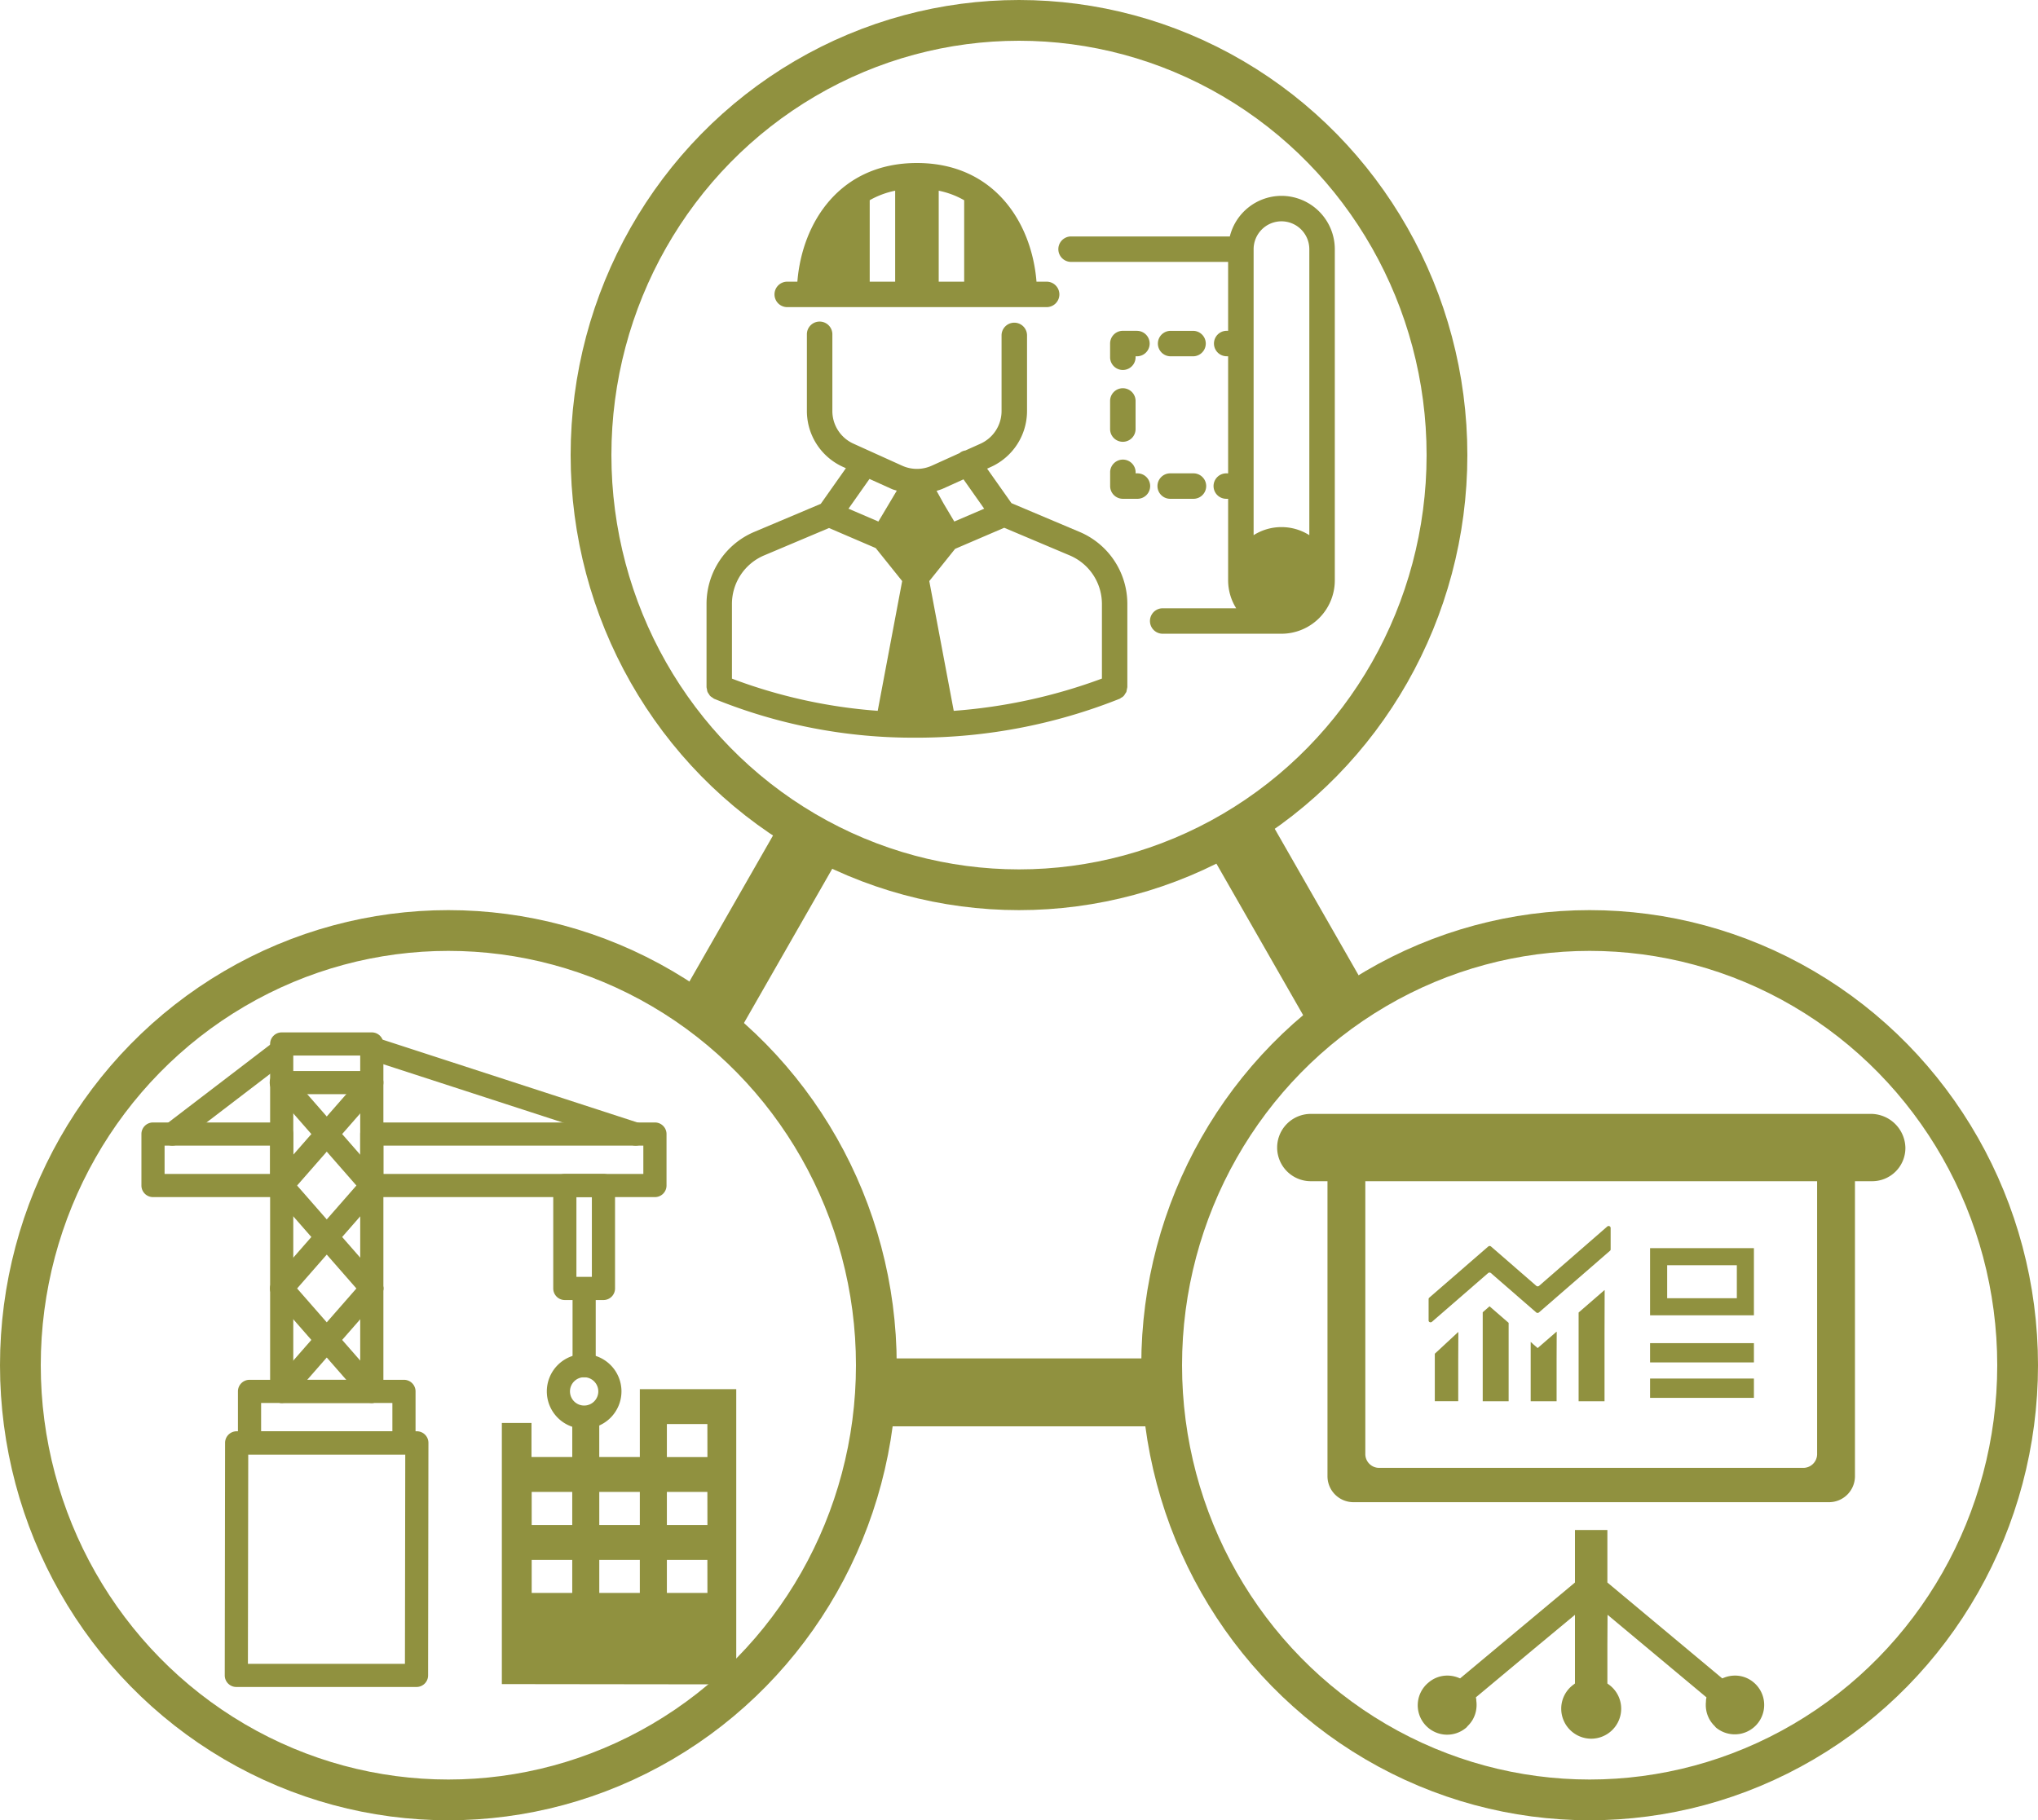 <svg xmlns="http://www.w3.org/2000/svg" xmlns:xlink="http://www.w3.org/1999/xlink" width="150" height="134" viewBox="0 0 150 134"><defs><clipPath id="clip-path"><path id="&#x30D1;&#x30B9;_66" data-name="&#x30D1;&#x30B9; 66" d="M1063,1160.691l15.34,8.616h15.244l13.587-7.291,7.325,14.085-8.681,7-8.121,14.281v14.672l-22.682-1.231V1198.5l-8.681-16.77-14-8.152Z" fill="#fff"></path></clipPath></defs><g id="&#x30B0;&#x30EB;&#x30FC;&#x30D7;_30" data-name="&#x30B0;&#x30EB;&#x30FC;&#x30D7; 30" transform="translate(-1011 -1104)"><g id="&#x30B0;&#x30EB;&#x30FC;&#x30D7;_26" data-name="&#x30B0;&#x30EB;&#x30FC;&#x30D7; 26" transform="translate(1063 1116)"><path id="&#x30D1;&#x30B9;_30" data-name="&#x30D1;&#x30B9; 30" d="M384.227,154.755l-5.012-2.117-1.791-2.539.286-.13a4.517,4.517,0,0,0,2.651-4.108v-5.6a.938.938,0,0,0-1.875,0v5.6a2.639,2.639,0,0,1-1.548,2.4l-1.113.5a.916.916,0,0,0-.381.151c-.015.01-.022.027-.035.037l-2.064.934a2.638,2.638,0,0,1-2.172,0l-3.592-1.625a2.639,2.639,0,0,1-1.548-2.4v-5.679a.938.938,0,0,0-1.875,0v5.679a4.517,4.517,0,0,0,2.651,4.108l.22.1-1.849,2.623-4.888,2.063a5.751,5.751,0,0,0-3.52,5.308v6.122a.939.939,0,0,0,.031.154.957.957,0,0,0,.039.19.85.85,0,0,0,.1.163.824.824,0,0,0,.093.138.934.934,0,0,0,.184.133.877.877,0,0,0,.1.074l.022.01h0a38.866,38.866,0,0,0,14.827,2.86,40.327,40.327,0,0,0,15-2.861h0l.015-.006a.909.909,0,0,0,.105-.074.566.566,0,0,0,.286-.281.931.931,0,0,0,.1-.152,115.724,115.724,0,0,0,.07-.35v-6.122A5.752,5.752,0,0,0,384.227,154.755Zm1.646,5.308v5.49a39.714,39.714,0,0,1-10.906,2.375l-1.8-9.553,1.9-2.372,3.615-1.552,4.808,2.03A3.88,3.88,0,0,1,385.873,160.063Zm-10.188-9.177,1.523,2.161-2.2.945-.794-1.335-.511-.925a4.222,4.222,0,0,0,.415-.137Zm-5.285.709c.122.055.251.08.375.124l-1.354,2.273-2.2-.945,1.544-2.191Zm-9.379,4.886,4.765-2.012,3.437,1.476,1.948,2.429-1.8,9.552a38.233,38.233,0,0,1-10.729-2.369v-5.5A3.882,3.882,0,0,1,361.02,156.481Z" transform="translate(-356.77 -127.599)" fill="#90913f"></path><path id="&#x30D1;&#x30B9;_31" data-name="&#x30D1;&#x30B9; 31" d="M398.062,130.382a3.925,3.925,0,0,0-3.8,2.988H382.578a.937.937,0,1,0,0,1.874h11.559v5.072h-.105a.937.937,0,1,0,0,1.874h.105v8.62h-.105a.937.937,0,1,0,0,1.873h.105v6.008a3.891,3.891,0,0,0,.594,2.052h-5.41a.937.937,0,1,0,0,1.874h8.742a3.931,3.931,0,0,0,3.926-3.926V134.307A3.931,3.931,0,0,0,398.062,130.382Zm0,1.874a2.054,2.054,0,0,1,2.051,2.051v21.053a3.836,3.836,0,0,0-4.1,0V134.307A2.054,2.054,0,0,1,398.062,132.256Z" transform="translate(-355.745 -127.964)" fill="#90913f"></path><path id="&#x30D1;&#x30B9;_32" data-name="&#x30D1;&#x30B9; 32" d="M389.614,141.8h1.651a.937.937,0,1,0,0-1.874h-1.651a.937.937,0,0,0,0,1.874Z" transform="translate(-355.455 -127.571)" fill="#90913f"></path><path id="&#x30D1;&#x30B9;_33" data-name="&#x30D1;&#x30B9; 33" d="M387.277,139.923h-1.041a.937.937,0,0,0-.937.937V141.9a.938.938,0,0,0,1.875,0v-.1h.1a.937.937,0,1,0,0-1.874Z" transform="translate(-355.594 -127.571)" fill="#90913f"></path><path id="&#x30D1;&#x30B9;_34" data-name="&#x30D1;&#x30B9; 34" d="M386.236,147.928a.937.937,0,0,0,.938-.936v-2.1a.938.938,0,0,0-1.875,0v2.1A.936.936,0,0,0,386.236,147.928Z" transform="translate(-355.594 -127.405)" fill="#90913f"></path><path id="&#x30D1;&#x30B9;_35" data-name="&#x30D1;&#x30B9; 35" d="M387.277,150.043h-.1v-.105a.938.938,0,0,0-1.875,0v1.041a.937.937,0,0,0,.937.937h1.041a.937.937,0,1,0,0-1.873Z" transform="translate(-355.594 -127.197)" fill="#90913f"></path><path id="&#x30D1;&#x30B9;_36" data-name="&#x30D1;&#x30B9; 36" d="M389.614,151.875h1.651a.937.937,0,1,0,0-1.873h-1.651a.937.937,0,1,0,0,1.873Z" transform="translate(-355.455 -127.156)" fill="#90913f"></path><path id="&#x30D1;&#x30B9;_37" data-name="&#x30D1;&#x30B9; 37" d="M362.544,138.669h19.031a.937.937,0,1,0,0-1.873h-.716c-.348-4.37-3.133-8.736-8.8-8.736s-8.452,4.366-8.8,8.736h-.716a.937.937,0,1,0,0,1.873Zm12.992-7.871v6h-1.874v-6.7A6.347,6.347,0,0,1,375.536,130.8Zm-5.079,6h-1.874v-6a6.377,6.377,0,0,1,1.874-.7Z" transform="translate(-356.571 -128.06)" fill="#90913f"></path></g><g id="&#x30B0;&#x30EB;&#x30FC;&#x30D7;_27" data-name="&#x30B0;&#x30EB;&#x30FC;&#x30D7; 27" transform="translate(1105 1186)"><path id="&#x30D1;&#x30B9;_38" data-name="&#x30D1;&#x30B9; 38" d="M43.847,4.955a2.445,2.445,0,0,0,2.477-2.477A2.549,2.549,0,0,0,43.847,0H2.561A2.477,2.477,0,0,0,.084,2.477h0A2.477,2.477,0,0,0,2.561,4.955H3.789V26.672A1.912,1.912,0,0,0,5.7,28.584h35a1.912,1.912,0,0,0,1.912-1.912V4.955m-2.785,0V25.04a1.018,1.018,0,0,1-1.018,1.018H7.591A1.018,1.018,0,0,1,6.573,25.04V4.955" transform="translate(-0.084)" fill="#90913f"></path><path id="&#x30D1;&#x30B9;_39" data-name="&#x30D1;&#x30B9; 39" d="M127.781,354.52a2.211,2.211,0,0,1-2.209-2.208,2.186,2.186,0,0,1,.911-1.779l.1-.077V345.4l-3.055,2.537-4.238,3.539.029.148a.272.272,0,0,1,0,.032.748.748,0,0,0,.006.1,2.251,2.251,0,0,1,.017.269,2.169,2.169,0,0,1-.03.368c-.01.063-.02.112-.031.157a2.14,2.14,0,0,1-.137.394c-.02.044-.042.089-.066.133a2.092,2.092,0,0,1-.219.323,2.129,2.129,0,0,1-.145.159,1.1,1.1,0,0,0-.075.085.433.433,0,0,1-.047.052,2.164,2.164,0,1,1-2.773-3.322,2.111,2.111,0,0,1,1.369-.5,2.2,2.2,0,0,1,.8.151l.141.055,8.454-7.058v-3.866h2.386v3.866l8.454,7.058.141-.055a2.2,2.2,0,0,1,.8-.151,2.111,2.111,0,0,1,1.369.5,2.164,2.164,0,0,1-1.388,3.825h0a2.166,2.166,0,0,1-1.385-.5.464.464,0,0,1-.047-.053,1.116,1.116,0,0,0-.075-.085c-.051-.051-.1-.1-.146-.161a2.1,2.1,0,0,1-.217-.32c-.024-.044-.047-.091-.068-.138a2.106,2.106,0,0,1-.136-.392c-.012-.048-.02-.1-.029-.146a2.168,2.168,0,0,1-.03-.411c0-.048,0-.1.01-.162,0-.038,0-.076.005-.113a.6.6,0,0,1,.006-.093l.029-.148-7.281-6.079-.012,2.245v2.814l.105.077a2.186,2.186,0,0,1,.911,1.779A2.211,2.211,0,0,1,127.781,354.52Z" transform="translate(-104.663 -308.525)" fill="#90913f"></path><path id="&#x30D1;&#x30B9;_40" data-name="&#x30D1;&#x30B9; 40" d="M130.261,177.729h0l-.009.008v-.018l-1.724,1.6V182.8h0v.014h1.724V179.8l.009-1.984v-.085Z" transform="translate(-116.924 -161.664)" fill="#90913f"></path><path id="&#x30D1;&#x30B9;_41" data-name="&#x30D1;&#x30B9; 41" d="M167.586,157.23v6.555h1.907v-5.772l-1.405-1.22Z" transform="translate(-152.455 -142.629)" fill="#90913f"></path><path id="&#x30D1;&#x30B9;_42" data-name="&#x30D1;&#x30B9; 42" d="M303.942,188.232h7.642v-1.406h0v-.013h-7.642v1.4h0Z" transform="translate(-276.493 -169.937)" fill="#90913f"></path><path id="&#x30D1;&#x30B9;_43" data-name="&#x30D1;&#x30B9; 43" d="M303.942,114.329v.014h7.642v-4.928h0V109.4h-7.642v4.93Zm1.258-1.243v-2.429h5.127v2.429Z" transform="translate(-276.493 -99.517)" fill="#90913f"></path><path id="&#x30D1;&#x30B9;_44" data-name="&#x30D1;&#x30B9; 44" d="M303.942,217.122h7.642v-1.406h0V215.7h-7.642v1.4h0Z" transform="translate(-276.493 -196.218)" fill="#90913f"></path><path id="&#x30D1;&#x30B9;_45" data-name="&#x30D1;&#x30B9; 45" d="M123.7,98.446l4.137-3.59a.16.16,0,0,1,.2,0l3.337,2.9a.159.159,0,0,0,.2,0l5.232-4.541a.129.129,0,0,0,.046-.1V91.532a.15.15,0,0,0-.251-.1L131.583,95.8a.159.159,0,0,1-.2,0l-3.337-2.9a.159.159,0,0,0-.2,0L123.5,96.67a.131.131,0,0,0-.046.1v1.58a.13.13,0,0,0,.047.1A.159.159,0,0,0,123.7,98.446Z" transform="translate(-112.306 -83.14)" fill="#90913f"></path><path id="&#x30D1;&#x30B9;_46" data-name="&#x30D1;&#x30B9; 46" d="M208.569,177.449h0l-.009.007v-.017l-1.393,1.209-.306-.266-.187-.173-.007-.008h0v.012l-.013-.012v4.35h0v.014h1.907v-3.081l.008-1.957v-.078Z" transform="translate(-187.993 -161.409)" fill="#90913f"></path><path id="&#x30D1;&#x30B9;_47" data-name="&#x30D1;&#x30B9; 47" d="M247.638,143.542h0l-.009.007v-.017l-1.907,1.655v6.535h1.907V146.8l.009-3.123v-.134Z" transform="translate(-223.533 -130.565)" fill="#90913f"></path></g><g id="&#x30B0;&#x30EB;&#x30FC;&#x30D7;_33" data-name="&#x30B0;&#x30EB;&#x30FC;&#x30D7; 33" transform="translate(1007.309 1162.9)"><path id="&#x30D1;&#x30B9;_82" data-name="&#x30D1;&#x30B9; 82" d="M33.819,49.594H22.453a.853.853,0,0,1-.853-.853V44.953a.853.853,0,0,1,.853-.853H33.819a.853.853,0,0,1,.853.853v3.789A.853.853,0,0,1,33.819,49.594ZM23.305,47.889h9.662V45.805H23.305Z" transform="translate(-0.396 -1.425)" fill="#90913f"></path><path id="&#x30D1;&#x30B9;_83" data-name="&#x30D1;&#x30B9; 83" d="M34.69,66.923H21.429a.853.853,0,0,1-.853-.853L20.6,48.953a.853.853,0,0,1,.853-.853H34.714a.853.853,0,0,1,.853.853l-.024,17.118A.853.853,0,0,1,34.69,66.923ZM22.281,65.218H33.838l.024-15.413H22.305Z" transform="translate(-0.343 -1.636)" fill="#90913f"></path><path id="&#x30D1;&#x30B9;_84" data-name="&#x30D1;&#x30B9; 84" d="M52.792,29.594H31.953a.853.853,0,0,1-.853-.853V24.953a.853.853,0,0,1,.853-.853H52.792a.853.853,0,0,1,.853.853v3.789A.853.853,0,0,1,52.792,29.594ZM32.805,27.889H51.939V25.805H32.805Z" transform="translate(-0.897 -0.369)" fill="#90913f"></path><path id="&#x30D1;&#x30B9;_85" data-name="&#x30D1;&#x30B9; 85" d="M24.425,29.594H14.953a.853.853,0,0,1-.853-.853V24.953a.853.853,0,0,1,.853-.853h9.472a.853.853,0,0,1,.853.853v3.789A.853.853,0,0,1,24.425,29.594Zm-8.62-1.705h7.767V25.805H15.805Z" transform="translate(0 -0.369)" fill="#90913f"></path><g id="&#x30B0;&#x30EB;&#x30FC;&#x30D7;_32" data-name="&#x30B0;&#x30EB;&#x30FC;&#x30D7; 32" transform="translate(23.572 17.1)"><path id="&#x30D1;&#x30B9;_86" data-name="&#x30D1;&#x30B9; 86" d="M31.583,44.38H24.953a.853.853,0,0,1-.853-.853V17.953a.853.853,0,0,1,.853-.853h6.631a.853.853,0,0,1,.853.853V43.528A.853.853,0,0,1,31.583,44.38Zm-5.778-1.705h4.926V18.805H25.805Z" transform="translate(-24.1 -17.1)" fill="#90913f"></path><path id="&#x30D1;&#x30B9;_87" data-name="&#x30D1;&#x30B9; 87" d="M31.583,21.805H24.953a.853.853,0,1,1,0-1.705h6.631a.853.853,0,0,1,0,1.705Z" transform="translate(-24.1 -17.258)" fill="#90913f"></path><path id="&#x30D1;&#x30B9;_88" data-name="&#x30D1;&#x30B9; 88" d="M24.953,29.383a.853.853,0,0,1-.641-1.414l6.631-7.578a.852.852,0,0,1,1.283,1.123l-6.631,7.578A.849.849,0,0,1,24.953,29.383Z" transform="translate(-24.1 -17.258)" fill="#90913f"></path><path id="&#x30D1;&#x30B9;_89" data-name="&#x30D1;&#x30B9; 89" d="M31.583,29.383a.849.849,0,0,1-.641-.291l-6.631-7.578a.852.852,0,1,1,1.283-1.123l6.631,7.578a.853.853,0,0,1-.641,1.414Z" transform="translate(-24.1 -17.258)" fill="#90913f"></path><path id="&#x30D1;&#x30B9;_90" data-name="&#x30D1;&#x30B9; 90" d="M24.953,37.383a.853.853,0,0,1-.641-1.414l6.631-7.578a.852.852,0,0,1,1.283,1.123l-6.631,7.578A.849.849,0,0,1,24.953,37.383Z" transform="translate(-24.1 -17.68)" fill="#90913f"></path><path id="&#x30D1;&#x30B9;_91" data-name="&#x30D1;&#x30B9; 91" d="M31.583,37.383a.849.849,0,0,1-.641-.291l-6.631-7.578a.852.852,0,0,1,1.283-1.123l6.631,7.578a.853.853,0,0,1-.641,1.414Z" transform="translate(-24.1 -17.68)" fill="#90913f"></path><path id="&#x30D1;&#x30B9;_92" data-name="&#x30D1;&#x30B9; 92" d="M24.953,45.383a.853.853,0,0,1-.641-1.414l6.631-7.578a.852.852,0,1,1,1.283,1.123l-6.631,7.578A.849.849,0,0,1,24.953,45.383Z" transform="translate(-24.1 -18.103)" fill="#90913f"></path><path id="&#x30D1;&#x30B9;_93" data-name="&#x30D1;&#x30B9; 93" d="M31.583,45.383a.849.849,0,0,1-.641-.291l-6.631-7.578a.852.852,0,1,1,1.283-1.123l6.631,7.578a.853.853,0,0,1-.641,1.414Z" transform="translate(-24.1 -18.103)" fill="#90913f"></path></g><path id="&#x30D1;&#x30B9;_94" data-name="&#x30D1;&#x30B9; 94" d="M16.453,25.462a.853.853,0,0,1-.518-1.53l8.051-6.157a.853.853,0,0,1,1.036,1.355l-8.051,6.157A.849.849,0,0,1,16.453,25.462Z" transform="translate(-0.079 -0.026)" fill="#90913f"></path><path id="&#x30D1;&#x30B9;_95" data-name="&#x30D1;&#x30B9; 95" d="M51.4,25.462a.849.849,0,0,1-.263-.042L32.189,19.263a.853.853,0,0,1,.527-1.622L51.66,23.8a.853.853,0,0,1-.263,1.663Z" transform="translate(-0.923 -0.026)" fill="#90913f"></path><path id="&#x30D1;&#x30B9;_96" data-name="&#x30D1;&#x30B9; 96" d="M49.794,37.383H46.953a.853.853,0,0,1-.853-.853V28.953a.853.853,0,0,1,.853-.853h2.842a.853.853,0,0,1,.853.853V36.53A.853.853,0,0,1,49.794,37.383Zm-1.989-1.705h1.137V29.805H47.805Z" transform="translate(-1.689 -0.58)" fill="#90913f"></path><path id="&#x30D1;&#x30B9;_97" data-name="&#x30D1;&#x30B9; 97" d="M48.453,43.488a.853.853,0,0,1-.853-.853V36.953a.853.853,0,0,1,1.705,0v5.683A.853.853,0,0,1,48.453,43.488Z" transform="translate(-1.768 -1.003)" fill="#90913f"></path><path id="&#x30D1;&#x30B9;_98" data-name="&#x30D1;&#x30B9; 98" d="M48.347,47.594a2.747,2.747,0,1,1,2.747-2.747A2.75,2.75,0,0,1,48.347,47.594Zm0-3.789a1.042,1.042,0,1,0,1.042,1.042A1.044,1.044,0,0,0,48.347,43.805Z" transform="translate(-1.662 -1.319)" fill="#90913f"></path><path id="&#x30D1;&#x30B9;_65" data-name="&#x30D1;&#x30B9; 65" d="M160.129,176.461v5h-2.987v-3.214h-1.987v3.214h-3v-2.51h-2.182v2.51h0v16.713l17.252.021V176.461Zm-4.975,15h-2.985V189.03h2.985Zm0-5h-2.985v-2.433h2.985Zm4.975,5h-2.985V189.03h2.985Zm0-5h-2.985v-2.433h2.985Zm4.975,5h-2.985V189.03H165.1Zm0-5h-2.985v-2.433H165.1Zm0-5h-2.985v-2.43H165.1Z" transform="translate(-109.345 -133.099)" fill="#90913f"></path></g><g id="&#x6955;&#x5186;&#x5F62;_9" data-name="&#x6955;&#x5186;&#x5F62; 9" transform="translate(1053 1104)" fill="none" stroke="#90913f" stroke-width="3"><ellipse cx="33" cy="33.5" rx="33" ry="33.5" stroke="none"></ellipse><ellipse cx="33" cy="33.5" rx="31.5" ry="32" fill="none"></ellipse></g><g id="&#x6955;&#x5186;&#x5F62;_10" data-name="&#x6955;&#x5186;&#x5F62; 10" transform="translate(1095 1171)" fill="none" stroke="#90913f" stroke-width="3"><ellipse cx="33" cy="33.5" rx="33" ry="33.5" stroke="none"></ellipse><ellipse cx="33" cy="33.5" rx="31.5" ry="32" fill="none"></ellipse></g><g id="&#x6955;&#x5186;&#x5F62;_11" data-name="&#x6955;&#x5186;&#x5F62; 11" transform="translate(1011 1171)" fill="none" stroke="#90913f" stroke-width="3"><ellipse cx="33" cy="33.5" rx="33" ry="33.5" stroke="none"></ellipse><ellipse cx="33" cy="33.5" rx="31.5" ry="32" fill="none"></ellipse></g><g id="&#x30DE;&#x30B9;&#x30AF;&#x30B0;&#x30EB;&#x30FC;&#x30D7;_3" data-name="&#x30DE;&#x30B9;&#x30AF;&#x30B0;&#x30EB;&#x30FC;&#x30D7; 3" clip-path="url(#clip-path)"><g id="&#x591A;&#x89D2;&#x5F62;_1" data-name="&#x591A;&#x89D2;&#x5F62; 1" transform="translate(1043 1133)" fill="none"><path d="M43.5,0,87,76H0Z" stroke="none"></path><path d="M 43.5 10.065 L 8.623 71 L 78.377 71 L 43.5 10.065 M 43.5 0 L 87 76 L 0 76 L 43.5 0 Z" stroke="none" fill="#90913f"></path></g></g></g></svg>